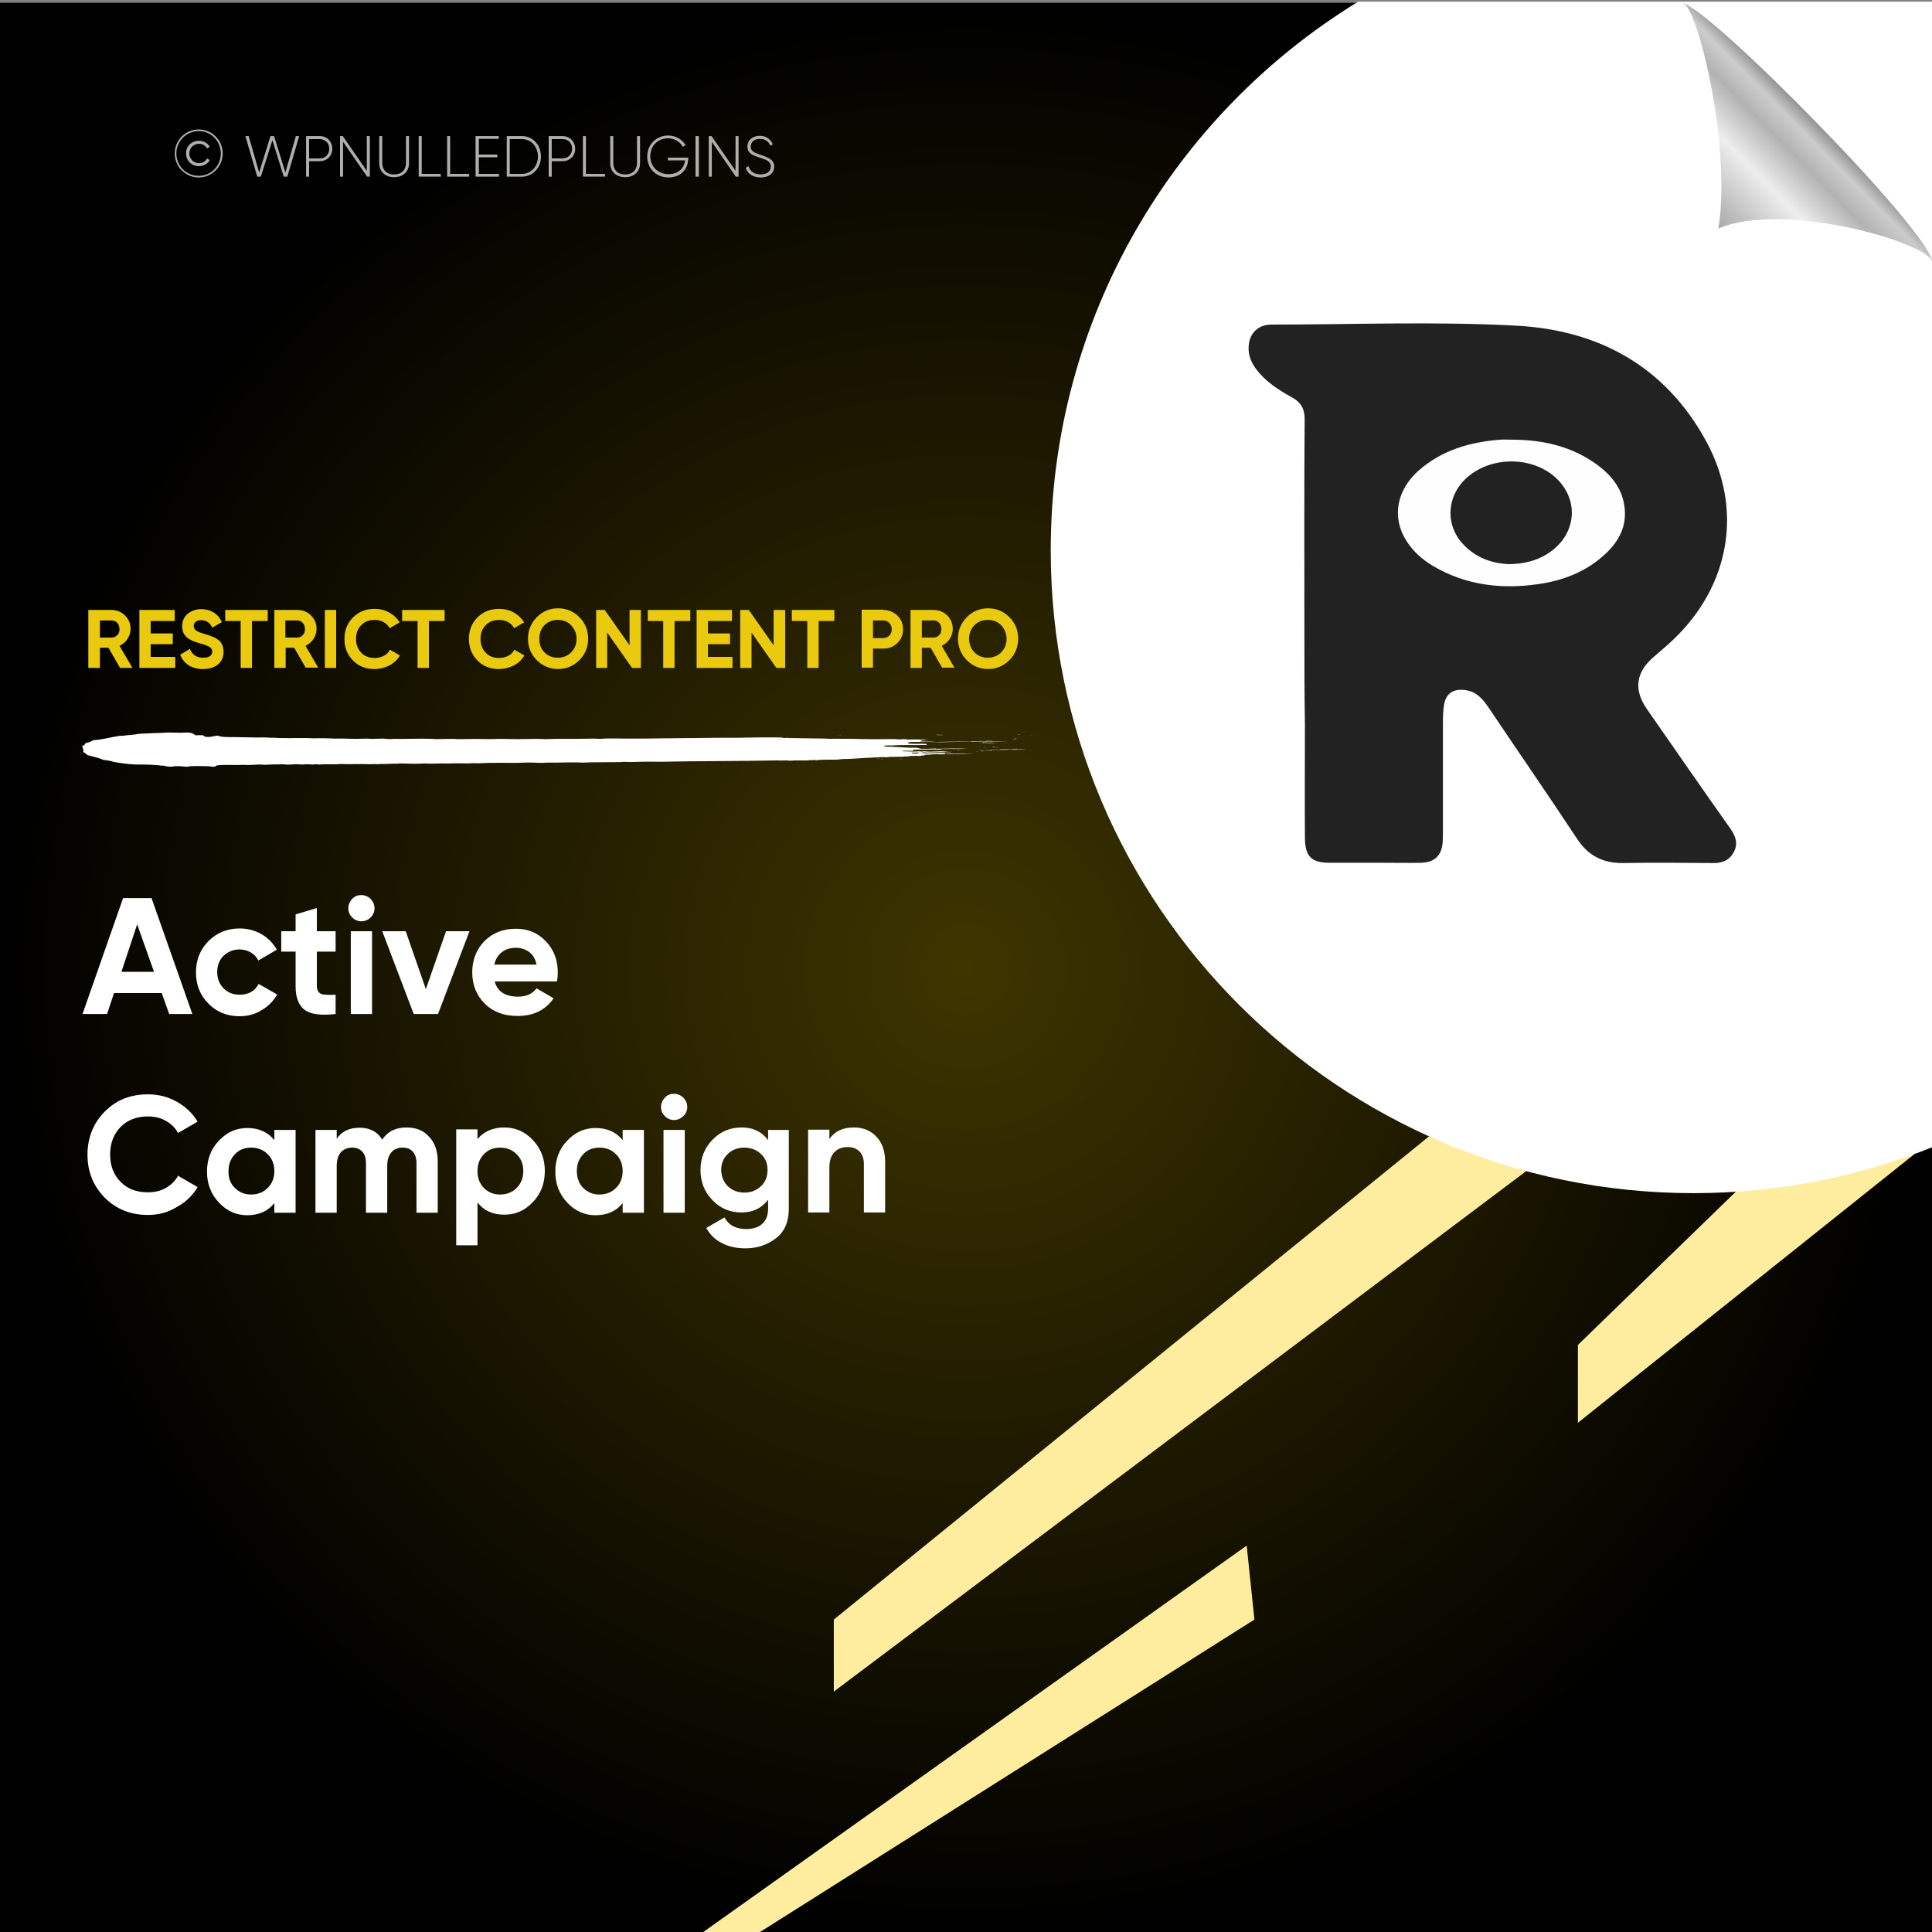 <?xml version="1.0" encoding="UTF-8"?>
<!-- Generator: Adobe Illustrator 26.0.1, SVG Export Plug-In . SVG Version: 6.00 Build 0)  -->
<svg xmlns="http://www.w3.org/2000/svg" xmlns:xlink="http://www.w3.org/1999/xlink" version="1.1" id="Layer_1" x="0px" y="0px" viewBox="0 0 700 700" style="enable-background:new 0 0 700 700;" xml:space="preserve">
<rect x="0" y="0" width="700" height="700" fill="#808080" stroke="none"/>
<style type="text/css">
	.st0{fill:url(#SVGID_1_);}
	.st1{fill:#FFED9F;}
	.st2{fill:#FFFFFF;}
	.st3{fill:none;}
	.st4{fill:#EACA0F;}
	.st5{fill:#AEAFAC;}
	.st6{fill-rule:evenodd;clip-rule:evenodd;fill:#FFFFFF;}
	.st7{fill:url(#path4572_00000021810089088425288680000005410178947419225985_);}
	.st8{fill:#222222;}
	.st9{fill:#FEFEFE;}
</style>
<radialGradient id="SVGID_1_" cx="350" cy="349" r="350" gradientTransform="matrix(1 0 0 -1 0 700)" gradientUnits="userSpaceOnUse">
	<stop offset="0" style="stop-color:#3F3500"></stop>
	<stop offset="1" style="stop-color:#000000"></stop>
</radialGradient>
<rect y="1" class="st0" width="700" height="700"></rect>
<g>
	<polygon class="st1" points="628.9,431.8 571.7,487.3 571.7,515.5 693.7,418.1  "></polygon>
	<polygon class="st1" points="517.8,411.7 302.1,586.8 302.1,612.9 553,424.3  "></polygon>
	<polygon class="st1" points="451.7,560 253.4,701 273.8,701 454.5,586.8  "></polygon>
</g>
<path class="st2" d="M700.5,0.6H492.1c-66.8,40.9-111.4,114.6-111.4,198.8c0,128.6,104.3,232.9,232.9,232.9c30.7,0,60-6,86.9-16.8  V0.6z"></path>
<g>
	<rect x="30.1" y="221" class="st3" width="349.1" height="69.9"></rect>
	<path class="st4" d="M43.5,242l-4.2-7.3h-3.1v7.3H32v-21h8.4c1.9,0,3.6,0.7,4.9,2c1.4,1.4,2,3,2,4.9c0,1.3-0.4,2.5-1.1,3.6   c-0.7,1.1-1.7,1.9-2.9,2.5L48,242H43.5z M36.2,224.8v6.2h4.3c0.8,0,1.4-0.3,2-0.9c0.6-0.6,0.8-1.3,0.8-2.2c0-0.9-0.3-1.6-0.8-2.2   s-1.2-0.9-2-0.9H36.2z"></path>
	<path class="st4" d="M54.6,238h8.9v4h-13v-21h12.8v4h-8.7v4.5h8v3.9h-8V238z"></path>
	<path class="st4" d="M73.5,242.4c-2.1,0-3.8-0.5-5.2-1.4c-1.4-0.9-2.4-2.2-3-3.8l3.5-2.1c0.8,2.1,2.4,3.2,4.8,3.2   c1.2,0,2-0.2,2.5-0.6c0.5-0.4,0.8-0.9,0.8-1.6c0-0.7-0.3-1.3-1-1.7c-0.7-0.4-1.8-0.9-3.5-1.3c-0.9-0.3-1.7-0.6-2.4-0.8   c-0.7-0.3-1.3-0.7-2-1.1c-0.6-0.5-1.1-1.1-1.5-1.8c-0.3-0.7-0.5-1.6-0.5-2.5c0-1.9,0.7-3.4,2-4.5c1.4-1.1,3-1.7,4.9-1.7   c1.7,0,3.2,0.4,4.5,1.2s2.3,2,3,3.5l-3.5,2c-0.8-1.8-2.2-2.7-4-2.7c-0.9,0-1.5,0.2-2,0.6c-0.5,0.4-0.7,0.9-0.7,1.5   c0,0.7,0.3,1.2,0.8,1.6c0.5,0.4,1.6,0.9,3.2,1.3c0.6,0.2,1.1,0.4,1.5,0.5c0.3,0.1,0.8,0.3,1.3,0.5c0.6,0.2,1,0.4,1.3,0.6   c0.3,0.2,0.7,0.5,1.1,0.8c0.4,0.3,0.7,0.7,0.9,1.1c0.2,0.4,0.4,0.8,0.5,1.3c0.1,0.5,0.2,1.1,0.2,1.7c0,1.9-0.7,3.5-2.1,4.6   S75.8,242.4,73.5,242.4z"></path>
	<path class="st4" d="M97,221v4h-5.7v17h-4.1v-17h-5.6v-4H97z"></path>
	<path class="st4" d="M110.8,242l-4.2-7.3h-3.1v7.3h-4.1v-21h8.4c1.9,0,3.6,0.7,4.9,2c1.4,1.4,2,3,2,4.9c0,1.3-0.4,2.5-1.1,3.6   c-0.7,1.1-1.7,1.9-2.9,2.5l4.6,7.9H110.8z M103.4,224.8v6.2h4.3c0.8,0,1.4-0.3,2-0.9c0.6-0.6,0.8-1.3,0.8-2.2   c0-0.9-0.3-1.6-0.8-2.2s-1.2-0.9-2-0.9H103.4z"></path>
	<path class="st4" d="M117.7,221h4.1v21h-4.1V221z"></path>
	<path class="st4" d="M135.7,242.4c-3.2,0-5.8-1-7.8-3.1c-2.1-2.1-3.1-4.7-3.1-7.8c0-3.1,1-5.7,3.1-7.8c2.1-2.1,4.7-3.1,7.8-3.1   c1.9,0,3.7,0.4,5.3,1.3c1.6,0.9,2.9,2.1,3.8,3.6l-3.6,2.1c-0.5-0.9-1.3-1.7-2.2-2.2c-1-0.5-2-0.8-3.2-0.8c-2,0-3.7,0.6-4.9,1.9   c-1.3,1.3-1.9,2.9-1.9,5c0,2,0.6,3.7,1.9,5c1.2,1.3,2.9,1.9,4.9,1.9c1.2,0,2.3-0.3,3.3-0.8c1-0.5,1.7-1.3,2.2-2.2l3.6,2.1   c-0.9,1.5-2.1,2.7-3.8,3.6C139.4,241.9,137.6,242.4,135.7,242.4z"></path>
	<path class="st4" d="M161.1,221v4h-5.7v17h-4.1v-17h-5.6v-4H161.1z"></path>
	<path class="st4" d="M180.8,242.4c-3.2,0-5.8-1-7.8-3.1c-2.1-2.1-3.1-4.7-3.1-7.8c0-3.1,1-5.7,3.1-7.8c2.1-2.1,4.7-3.1,7.8-3.1   c1.9,0,3.7,0.4,5.3,1.3c1.6,0.9,2.9,2.1,3.8,3.6l-3.6,2.1c-0.5-0.9-1.3-1.7-2.2-2.2c-1-0.5-2-0.8-3.2-0.8c-2,0-3.7,0.6-4.9,1.9   c-1.3,1.3-1.9,2.9-1.9,5c0,2,0.6,3.7,1.9,5c1.2,1.3,2.9,1.9,4.9,1.9c1.2,0,2.3-0.3,3.3-0.8c1-0.5,1.7-1.3,2.2-2.2l3.6,2.1   c-0.9,1.5-2.1,2.7-3.8,3.6C184.5,241.9,182.8,242.4,180.8,242.4z"></path>
	<path class="st4" d="M209.9,239.2c-2.1,2.1-4.7,3.2-7.7,3.2s-5.6-1.1-7.7-3.2c-2.1-2.1-3.2-4.7-3.2-7.8s1.1-5.6,3.2-7.8   c2.1-2.1,4.7-3.2,7.7-3.2s5.6,1.1,7.7,3.2c2.1,2.1,3.2,4.7,3.2,7.8S212,237.1,209.9,239.2z M197.3,236.4c1.3,1.3,2.9,1.9,4.8,1.9   s3.5-0.6,4.8-1.9c1.3-1.3,2-2.9,2-4.9c0-2-0.7-3.6-2-5c-1.3-1.3-2.9-1.9-4.8-1.9s-3.5,0.6-4.8,1.9c-1.3,1.3-1.9,3-1.9,5   C195.4,233.5,196,235.1,197.3,236.4z"></path>
	<path class="st4" d="M228.1,221h4.1v21h-3.2l-9-12.8V242H216v-21h3.1l9,12.8V221z"></path>
	<path class="st4" d="M250.1,221v4h-5.7v17h-4.1v-17h-5.6v-4H250.1z"></path>
	<path class="st4" d="M256.5,238h8.9v4h-13v-21h12.8v4h-8.7v4.5h8v3.9h-8V238z"></path>
	<path class="st4" d="M280.4,221h4.1v21h-3.2l-9-12.8V242h-4.1v-21h3.1l9,12.8V221z"></path>
	<path class="st4" d="M302.3,221v4h-5.7v17h-4.1v-17h-5.6v-4H302.3z"></path>
	<path class="st4" d="M320,221c2,0,3.7,0.7,5.1,2c1.4,1.4,2.1,3,2.1,5s-0.7,3.7-2.1,5c-1.4,1.4-3.1,2-5.1,2h-3.7v6.9h-4.1v-21H320z    M320,231.2c0.9,0,1.6-0.3,2.2-0.9c0.6-0.6,0.9-1.4,0.9-2.3c0-0.9-0.3-1.7-0.9-2.3c-0.6-0.6-1.3-0.9-2.2-0.9h-3.7v6.4H320z"></path>
	<path class="st4" d="M341.4,242l-4.2-7.3H334v7.3h-4.1v-21h8.4c1.9,0,3.6,0.7,4.9,2c1.4,1.4,2,3,2,4.9c0,1.3-0.4,2.5-1.1,3.6   c-0.7,1.1-1.7,1.9-2.9,2.5l4.6,7.9H341.4z M334,224.8v6.2h4.3c0.8,0,1.4-0.3,2-0.9c0.6-0.6,0.8-1.3,0.8-2.2c0-0.9-0.3-1.6-0.8-2.2   s-1.2-0.9-2-0.9H334z"></path>
	<path class="st4" d="M365.7,239.2c-2.1,2.1-4.7,3.2-7.7,3.2s-5.6-1.1-7.7-3.2c-2.1-2.1-3.2-4.7-3.2-7.8s1.1-5.6,3.2-7.8   c2.1-2.1,4.7-3.2,7.7-3.2s5.6,1.1,7.7,3.2c2.1,2.1,3.2,4.7,3.2,7.8S367.8,237.1,365.7,239.2z M353.1,236.4c1.3,1.3,2.9,1.9,4.8,1.9   s3.5-0.6,4.8-1.9s2-2.9,2-4.9c0-2-0.7-3.6-2-5c-1.3-1.3-2.9-1.9-4.8-1.9s-3.5,0.6-4.8,1.9c-1.3,1.3-2,3-2,5   C351.2,233.5,351.8,235.1,353.1,236.4z"></path>
</g>
<g>
	<rect x="29.8" y="325.4" class="st3" width="409.8" height="247.8"></rect>
	<path class="st2" d="M61.3,367.4l-2.7-7.6H41.3l-2.5,7.6h-8.9l14.7-42h10.3l14.8,42H61.3z M44,352.1h11.8l-6.1-17.2L44,352.1z"></path>
	<path class="st2" d="M86.8,368.2c-4.5,0-8.3-1.5-11.3-4.6c-3-3-4.5-6.8-4.5-11.3c0-4.5,1.5-8.2,4.5-11.3c3-3,6.8-4.6,11.3-4.6   c2.9,0,5.6,0.7,8,2.1c2.4,1.4,4.2,3.3,5.5,5.6l-6.7,3.9c-0.6-1.2-1.5-2.2-2.7-2.9c-1.2-0.7-2.6-1.1-4.1-1.1c-2.3,0-4.2,0.8-5.8,2.3   c-1.5,1.5-2.3,3.5-2.3,5.9c0,2.4,0.8,4.3,2.3,5.9c1.5,1.5,3.4,2.3,5.8,2.3c1.6,0,2.9-0.3,4.2-1c1.2-0.7,2.1-1.7,2.7-2.9l6.7,3.8   c-1.3,2.4-3.2,4.3-5.6,5.7C92.4,367.5,89.7,368.2,86.8,368.2z"></path>
	<path class="st2" d="M121.6,344.8h-6.8v12.5c0,1,0.3,1.8,0.8,2.3c0.5,0.5,1.3,0.8,2.3,0.8c1,0.1,2.2,0.1,3.7,0v7   c-5.3,0.6-9.1,0.1-11.2-1.5c-2.2-1.6-3.3-4.5-3.3-8.6v-12.5h-5.2v-7.4h5.2v-6.1l7.7-2.3v8.4h6.8V344.8z"></path>
	<path class="st2" d="M130.9,333.8c-1.3,0-2.4-0.5-3.3-1.4c-0.9-0.9-1.4-2-1.4-3.3c0-1.3,0.5-2.4,1.4-3.4c0.9-1,2-1.4,3.3-1.4   c1.3,0,2.4,0.5,3.4,1.4c0.9,1,1.4,2.1,1.4,3.4c0,1.3-0.5,2.4-1.4,3.3C133.4,333.3,132.2,333.8,130.9,333.8z M127.1,367.4v-30h7.7   v30H127.1z"></path>
	<path class="st2" d="M161.6,337.4h8.5l-11.4,30h-8.8l-11.4-30h8.5l7.3,21L161.6,337.4z"></path>
	<path class="st2" d="M179.2,355.5c1,3.8,3.9,5.6,8.5,5.6c3,0,5.2-1,6.7-3l6.2,3.6c-3,4.3-7.3,6.4-13.1,6.4c-5,0-8.9-1.5-11.9-4.5   s-4.5-6.8-4.5-11.3c0-4.5,1.5-8.3,4.4-11.3c3-3,6.8-4.5,11.4-4.5c4.4,0,8,1.5,10.9,4.6c2.9,3,4.3,6.8,4.3,11.3c0,1-0.1,2.1-0.3,3.2   H179.2z M179.1,349.5h15.3c-0.4-2-1.3-3.6-2.7-4.6c-1.4-1-3-1.5-4.7-1.5c-2.1,0-3.8,0.5-5.2,1.6   C180.4,346.1,179.5,347.6,179.1,349.5z"></path>
	<path class="st2" d="M53.6,440.2c-6.3,0-11.5-2.1-15.7-6.3c-4.1-4.2-6.2-9.4-6.2-15.5c0-6.2,2.1-11.4,6.2-15.6   c4.1-4.2,9.3-6.3,15.7-6.3c3.8,0,7.3,0.9,10.5,2.7c3.2,1.8,5.7,4.2,7.5,7.2l-7.1,4.1c-1-1.9-2.5-3.3-4.4-4.4   c-1.9-1.1-4.1-1.6-6.5-1.6c-4.1,0-7.4,1.3-9.9,3.8c-2.5,2.6-3.8,5.9-3.8,10c0,4,1.2,7.3,3.8,9.9c2.5,2.6,5.8,3.8,9.9,3.8   c2.4,0,4.6-0.5,6.5-1.6c1.9-1.1,3.4-2.5,4.4-4.4l7.1,4.1c-1.8,3-4.3,5.5-7.5,7.2C60.9,439.3,57.4,440.2,53.6,440.2z"></path>
	<path class="st2" d="M99.4,409.4h7.7v30h-7.7v-3.5c-2.3,2.9-5.6,4.4-9.8,4.4c-4,0-7.4-1.5-10.3-4.6c-2.9-3.1-4.3-6.8-4.3-11.2   s1.4-8.2,4.3-11.2c2.9-3.1,6.3-4.6,10.3-4.6c4.2,0,7.5,1.5,9.8,4.4V409.4z M85.1,430.4c1.6,1.6,3.5,2.4,5.9,2.4s4.4-0.8,6-2.4   c1.6-1.6,2.4-3.6,2.4-6.1c0-2.5-0.8-4.5-2.4-6.1c-1.6-1.6-3.6-2.4-6-2.4s-4.4,0.8-5.9,2.4s-2.3,3.6-2.3,6.1   C82.7,426.8,83.5,428.9,85.1,430.4z"></path>
	<path class="st2" d="M147.3,408.5c3.4,0,6.2,1.1,8.2,3.4c2.1,2.2,3.1,5.2,3.1,9v18.5h-7.7v-17.9c0-1.8-0.4-3.2-1.3-4.2   c-0.9-1-2.1-1.5-3.7-1.5c-1.8,0-3.1,0.6-4.1,1.7c-1,1.2-1.5,2.8-1.5,5v16.9h-7.7v-17.9c0-1.8-0.4-3.2-1.3-4.2   c-0.9-1-2.1-1.5-3.7-1.5c-1.7,0-3.1,0.6-4.1,1.7c-1,1.2-1.5,2.8-1.5,5v16.9h-7.7v-30h7.7v3.2c1.8-2.7,4.6-4,8.3-4   c3.7,0,6.4,1.4,8.2,4.3C140.4,410,143.3,408.5,147.3,408.5z"></path>
	<path class="st2" d="M182.7,408.5c4,0,7.5,1.5,10.4,4.6c2.9,3.1,4.3,6.8,4.3,11.2s-1.4,8.2-4.3,11.2c-2.9,3.1-6.3,4.6-10.4,4.6   c-4.2,0-7.4-1.5-9.7-4.4v15.5h-7.7v-42h7.7v3.5C175.3,410,178.5,408.5,182.7,408.5z M175.3,430.4c1.6,1.6,3.5,2.4,5.9,2.4   s4.4-0.8,6-2.4c1.6-1.6,2.4-3.6,2.4-6.1c0-2.5-0.8-4.5-2.4-6.1c-1.6-1.6-3.6-2.4-6-2.4s-4.4,0.8-5.9,2.4s-2.3,3.6-2.3,6.1   C173,426.8,173.8,428.9,175.3,430.4z"></path>
	<path class="st2" d="M225.6,409.4h7.7v30h-7.7v-3.5c-2.3,2.9-5.6,4.4-9.8,4.4c-4,0-7.4-1.5-10.3-4.6c-2.9-3.1-4.3-6.8-4.3-11.2   s1.4-8.2,4.3-11.2c2.9-3.1,6.3-4.6,10.3-4.6c4.2,0,7.5,1.5,9.8,4.4V409.4z M211.3,430.4c1.6,1.6,3.5,2.4,5.9,2.4s4.4-0.8,6-2.4   c1.6-1.6,2.4-3.6,2.4-6.1c0-2.5-0.8-4.5-2.4-6.1c-1.6-1.6-3.6-2.4-6-2.4s-4.4,0.8-5.9,2.4s-2.3,3.6-2.3,6.1   C209,426.8,209.8,428.9,211.3,430.4z"></path>
	<path class="st2" d="M244.2,405.8c-1.3,0-2.4-0.5-3.3-1.4c-0.9-0.9-1.4-2-1.4-3.3s0.5-2.4,1.4-3.4c0.9-1,2-1.4,3.3-1.4   c1.3,0,2.4,0.5,3.4,1.4c0.9,1,1.4,2.1,1.4,3.4s-0.5,2.4-1.4,3.3C246.6,405.3,245.5,405.8,244.2,405.8z M240.4,439.4v-30h7.7v30   H240.4z"></path>
	<path class="st2" d="M278.2,409.4h7.6v28.6c0,4.6-1.5,8.2-4.6,10.6c-3.1,2.4-6.8,3.7-11.1,3.7c-3.2,0-6.1-0.6-8.5-1.9   c-2.5-1.2-4.4-3.1-5.7-5.5l6.6-3.8c1.5,2.8,4.1,4.2,7.9,4.2c2.4,0,4.4-0.6,5.8-1.9c1.4-1.3,2.1-3.1,2.1-5.5v-3.2   c-2.3,3-5.5,4.6-9.6,4.6c-4.2,0-7.8-1.5-10.6-4.5c-2.9-3-4.3-6.6-4.3-10.9c0-4.2,1.4-7.9,4.3-10.9c2.9-3,6.4-4.5,10.6-4.5   c4.1,0,7.3,1.5,9.6,4.6V409.4z M263.7,429.8c1.6,1.5,3.6,2.3,6,2.3c2.4,0,4.4-0.8,6-2.3c1.6-1.5,2.4-3.5,2.4-5.9   c0-2.4-0.8-4.3-2.4-5.8c-1.6-1.5-3.6-2.3-6-2.3c-2.4,0-4.5,0.8-6,2.3c-1.6,1.5-2.4,3.5-2.4,5.8   C261.4,426.3,262.1,428.2,263.7,429.8z"></path>
	<path class="st2" d="M309.4,408.5c3.3,0,6,1.1,8.1,3.3c2.1,2.2,3.2,5.2,3.2,9.1v18.4H313v-17.5c0-2-0.5-3.5-1.6-4.6   c-1.1-1.1-2.5-1.6-4.3-1.6c-2,0-3.6,0.6-4.8,1.9c-1.2,1.2-1.8,3.1-1.8,5.6v16.2h-7.7v-30h7.7v3.4   C302.4,409.9,305.3,408.5,309.4,408.5z"></path>
</g>
<g>
	<rect x="55.8" y="47.2" class="st3" width="304.9" height="46.6"></rect>
	<path class="st5" d="M63.3,55.6c0-4.8,3.9-8.7,8.7-8.7s8.7,3.9,8.7,8.7c0,4.8-3.9,8.7-8.7,8.7S63.3,60.4,63.3,55.6z M80,55.6   c0-4.5-3.6-8.1-8-8.1s-8.1,3.6-8.1,8.1c0,4.5,3.6,8.1,8.1,8.1S80,60.1,80,55.6z M67.4,55.6c0-2.6,2-4.6,4.7-4.6   c1.7,0,3.2,0.9,3.9,2.2l-1,0.6c-0.5-1.1-1.7-1.7-2.9-1.7c-2.1,0-3.5,1.6-3.5,3.5s1.4,3.5,3.5,3.5c1.2,0,2.4-0.6,2.9-1.7l1,0.6   c-0.7,1.3-2.2,2.2-3.9,2.2C69.4,60.2,67.4,58.2,67.4,55.6z"></path>
	<path class="st5" d="M88.9,49.3h1.2l3.8,13.2L98,49.3h1.3l4.1,13.2l3.8-13.2h1.2L104.1,64h-1.3l-4.1-13.2L94.5,64h-1.3L88.9,49.3z"></path>
	<path class="st5" d="M120.4,53.9c0,2.6-1.9,4.5-4.6,4.5H112V64h-1.1V49.3h5C118.5,49.3,120.4,51.3,120.4,53.9z M119.3,53.9   c0-2-1.4-3.5-3.5-3.5H112v7h3.9C117.9,57.4,119.3,55.9,119.3,53.9z"></path>
	<path class="st5" d="M134,49.3V64h-1l-8.7-12.6V64h-1.1V49.3h1l8.7,12.6V49.3H134z"></path>
	<path class="st5" d="M137.4,59.1v-9.8h1.1v9.8c0,2.4,1.5,4.1,4.3,4.1c2.8,0,4.3-1.7,4.3-4.1v-9.8h1.1v9.8c0,3.1-2.2,5.1-5.4,5.1   S137.4,62.2,137.4,59.1z"></path>
	<path class="st5" d="M159.7,63v1h-8V49.3h1.1V63H159.7z"></path>
	<path class="st5" d="M170,63v1h-8V49.3h1.1V63H170z"></path>
	<path class="st5" d="M180.8,63v1h-8.5V49.3h8.4v1h-7.2v5.7h6.7v1h-6.7V63H180.8z"></path>
	<path class="st5" d="M196,56.7c0,4.1-2.9,7.3-6.9,7.3h-5.5V49.3h5.5C193.1,49.3,196,52.6,196,56.7z M194.9,56.7   c0-3.5-2.4-6.3-5.8-6.3h-4.4V63h4.4C192.5,63,194.9,60.2,194.9,56.7z"></path>
	<path class="st5" d="M208.4,53.9c0,2.6-1.9,4.5-4.6,4.5h-3.9V64h-1.1V49.3h5C206.4,49.3,208.4,51.3,208.4,53.9z M207.3,53.9   c0-2-1.4-3.5-3.5-3.5h-3.9v7h3.9C205.8,57.4,207.3,55.9,207.3,53.9z"></path>
	<path class="st5" d="M219.2,63v1h-8V49.3h1.1V63H219.2z"></path>
	<path class="st5" d="M221.1,59.1v-9.8h1.1v9.8c0,2.4,1.5,4.1,4.3,4.1c2.8,0,4.3-1.7,4.3-4.1v-9.8h1.1v9.8c0,3.1-2.2,5.1-5.4,5.1   S221.1,62.2,221.1,59.1z"></path>
	<path class="st5" d="M249.3,57.8c0,3.5-2.7,6.5-7.1,6.5c-4.6,0-7.7-3.4-7.7-7.6s3.2-7.6,7.6-7.6c2.7,0,5.1,1.4,6.3,3.5l-1,0.6   c-1-1.8-3-3.1-5.3-3.1c-3.9,0-6.5,2.9-6.5,6.5s2.7,6.5,6.6,6.5c3.6,0,5.7-2.2,6-5h-6.2v-1h7.4V57.8z"></path>
	<path class="st5" d="M253.2,49.3V64H252V49.3H253.2z"></path>
	<path class="st5" d="M267.6,49.3V64h-1l-8.7-12.6V64h-1.1V49.3h1l8.7,12.6V49.3H267.6z"></path>
	<path class="st5" d="M270.2,60.8l1-0.6c0.5,1.8,2,3,4.4,3c2.5,0,3.7-1.3,3.7-2.9c0-1.8-1.6-2.4-3.8-3.1c-2.5-0.8-4.7-1.5-4.7-4.1   c0-2.4,2-3.9,4.5-3.9c2.4,0,4,1.4,4.7,3.1l-0.9,0.5c-0.5-1.3-1.7-2.5-3.8-2.5c-2,0-3.3,1.2-3.3,2.8c0,1.8,1.5,2.3,3.6,3   c2.6,0.9,4.9,1.7,4.9,4.2c0,2.4-1.9,4-4.8,4C272.8,64.3,270.8,62.9,270.2,60.8z"></path>
</g>
<g>
	<g>
		<g>
			<rect x="29.8" y="265.4" class="st3" width="344.1" height="12.3"></rect>
			<path class="st6" d="M303.8,266.5c0.2,0,0.5-0.1,0.9-0.1C304.7,266.5,304.2,266.5,303.8,266.5z"></path>
			<path class="st6" d="M317.6,274.8c0.3,0,1.1-0.1,1,0C318.1,274.9,317.9,274.8,317.6,274.8z"></path>
			<path class="st6" d="M319,275c0.1-0.1,0.7,0,1.1,0C320.1,275.1,319.2,275,319,275z"></path>
			<path class="st6" d="M323.2,273.7c0.2,0,0.8-0.1,1.1,0C324.2,273.8,323.6,273.7,323.2,273.7z"></path>
			<path class="st6" d="M325.2,275.1c0.4-0.1,1-0.1,1.8-0.1C326.7,275.1,325.8,275,325.2,275.1z"></path>
			<path class="st6" d="M330.4,268.5c0.9,0,2.8-0.1,3.4,0C332.7,268.4,331.4,268.6,330.4,268.5z"></path>
			<path class="st6" d="M332.8,271.4c1.1-0.2,3.2,0,4.7-0.1c0.2,0.1-2.1,0-2.6,0.1c-0.3,0-0.6,0-0.9-0.1     C333.6,271.4,333.3,271.5,332.8,271.4z"></path>
			<path class="st6" d="M346.9,271.8c0-0.1,0.1-0.1,0.5-0.1c0.1,0,0.2,0.1,0.1,0.1C347.3,271.8,347.1,271.8,346.9,271.8z"></path>
			<path class="st6" d="M352.7,270.8c0.9-0.1,3-0.1,4.2,0c0.2,0,0.2-0.1,0.5-0.1c0.7,0,2.3,0,0.7,0     C356.2,270.8,354.8,270.7,352.7,270.8z"></path>
			<path class="st6" d="M353.4,272.3c0.2,0,0.6-0.1,1.1-0.1C354.3,272.3,353.6,272.3,353.4,272.3z"></path>
			<path class="st6" d="M354.8,268.4c0.2-0.1,0.9,0,1.4,0C355.9,268.4,355.2,268.4,354.8,268.4z"></path>
			<path class="st6" d="M354.5,271.8c0.4-0.1,1.2-0.1,1.7-0.1C356.6,271.8,355.1,271.8,354.5,271.8z"></path>
			<path class="st6" d="M355.2,272.2c0.3-0.1,1.2-0.1,1.8-0.1C356.6,272.2,355.8,272.2,355.2,272.2z"></path>
			<path class="st6" d="M356.3,267.7c0.1-0.1,0.6-0.1,1.1-0.1C357.2,267.6,356.6,267.6,356.3,267.7z"></path>
			<path class="st6" d="M356.9,268.4c0.5-0.1,2.2-0.1,3,0C358.9,268.4,358.1,268.4,356.9,268.4z"></path>
			<path class="st6" d="M357.3,272.1c0.8-0.1,1.9,0,2.5,0C359.2,272.2,358.1,272.1,357.3,272.1z"></path>
			<path class="st6" d="M359.3,270.7c0.3-0.1,0.8-0.1,1.2-0.1C360.6,270.8,359.8,270.7,359.3,270.7z"></path>
			<path class="st6" d="M360.6,271c0.4-0.1,0.7,0,1.2,0C361.7,271.1,361,271,360.6,271z"></path>
			<path class="st6" d="M361.9,271.4c0.2-0.1,1.3-0.1,1,0.1c-0.3,0-0.3,0-0.3-0.1C362.3,271.4,362.3,271.4,361.9,271.4z"></path>
			<path class="st6" d="M365.1,269.1C364.3,269.2,363.1,269.1,365.1,269.1L365.1,269.1z"></path>
			<path class="st6" d="M366.7,268c0.6-0.1,1.2,0,1.9,0C368.2,268,367,268,366.7,268z"></path>
			<path class="st6" d="M367.2,267.8c-0.2-0.1,1-0.1,0.7,0C367.7,267.8,367.4,267.8,367.2,267.8z"></path>
			<path class="st6" d="M368.6,266.3c0.2-0.1,0.7-0.1,1.1-0.1C369.5,266.3,368.8,266.3,368.6,266.3z"></path>
			<path class="st6" d="M372.8,266.4C374,266.3,374.5,266.4,372.8,266.4L372.8,266.4z"></path>
			<path class="st6" d="M339.1,266.3c0.2,0,0.6-0.1,0.8-0.1c0.5,0.1,1.3,0,1.9,0.1C341,266.4,340.2,266.3,339.1,266.3z"></path>
			<path class="st6" d="M355.8,268.9c0.4,0,0.3,0.1,0.7,0c0,0-0.1,0.1-0.2,0.1c0.7,0,1.2,0,1.8,0c-0.1,0-0.2,0-0.2,0.1     c0.8-0.2,1.8,0.1,3.6,0c-1.7,0.2-5.4,0-6.9,0.1c0.2-0.1,1.5,0,1.7-0.1C356.4,269,355.5,269.1,355.8,268.9z"></path>
			<path class="st6" d="M357.4,271.7C357.5,271.7,357.5,271.7,357.4,271.7c0.1-0.1,0.7,0,0.8,0C357.9,271.8,356,271.8,357.4,271.7z"></path>
			<path class="st6" d="M368.5,271.4c0,0,0,0.1,0,0.1c1,0,2.5,0,3.1,0.1c-1.1,0.1-3.5-0.1-4.4,0.1c-0.2,0-0.5,0-0.7-0.1     c-2.6,0.2-5.5,0-8.3,0.1c1.2-0.3,4,0.1,5.4-0.2c0.2,0,0,0-0.2,0C364.8,271.5,366.9,271.6,368.5,271.4z"></path>
			<path class="st6" d="M367.5,267.6c0.2-0.1,0.7-0.1,0.9-0.1C368.6,267.5,367.8,267.7,367.5,267.6z"></path>
			<path class="st6" d="M67.7,265.4c-0.7,0-1.4,0.1-2.1,0.1c-1.6,0-3.1-0.1-4.8-0.1c-1.5,0.1-2.8,0.2-4.4,0.2     c-1.1,0-1.5,0.1-2.3,0.1c-2.2,0.1-4,0.1-5,0.4c-1.6,0.2-3.5,0.3-4.9,0.5c-0.2,0-0.7,0-0.8,0c-3.5,0.5-5.6,1.3-9.7,1.6     c-0.4,0.2-0.6,0.4-1.3,0.7c-0.3,0.1-1,0.2-1.2,0.3c-0.8,0.4-0.1,0.8-1.6,1.1c-0.1,0.1,0.2,0.1,0.3,0.2c0,0.7,0.6,1.4,0.2,2     c1.1,0.3,0.8,0.7,1.7,1.1c0.5,0.2,1.5,0.4,2.2,0.6c0.7,0.2,1.5,0.4,2.2,0.6c0,0.2,1,0.3,1.1,0.5c1.2,0.1,2,0.3,3.2,0.5     c0.1,0.1,0.4,0.1,0.4,0.2c2.5,0.4,5,0.9,8.4,1c0.3,0,1,0,1.3,0c2.5,0,6.4,0.1,7.7,0.4c0.5,0,0.4,0,0.9,0c0.3,0.1,1.6,0.4,2.8,0.4     c0.4,0,1.1-0.2,2-0.2c1.3-0.1,2.5,0.2,3.7,0.2c0.5,0,1.1-0.2,1.7-0.2c1.5-0.1,4.5,0,5.7,0c1,0,1.3,0.2,2.1,0.2     c0.7,0,1.2-0.2,1.1-0.4c1.9-0.5,6.8-0.1,9.8-0.3c2.2,0.2,4.2-0.1,6.3-0.1c0.4,0,0.9,0.1,1.3,0.1c0.7,0,1.7-0.1,2.6-0.1     c1.6-0.1,2.9,0,4.2-0.1c2,0.3,3.4,0,5.1,0c0.6,0,1.2,0.1,1.9,0.1c0.6,0,1.2-0.1,1.8-0.1c0.6,0,1.3,0.1,1.9,0.1     c0.5,0,0.8-0.1,1.2-0.1c0.5,0,0.8,0.1,1.3,0.1c0.6,0,1.1-0.1,1.7-0.1c2,0,4.2,0.1,6.2-0.1c3.5,0.2,6.5-0.1,10.6,0.1     c1-0.1,1.8-0.1,2.9,0c0.2,0,0.2-0.1,0.6-0.1c2.1,0.1,4.4-0.2,6.6-0.1c0.1,0,0.2-0.1,0.3-0.1c3,0.1,6.9,0.2,9.3,0     c1.9,0.2,4,0,6.3,0c1.1,0,2.1,0.1,3.1,0c2-0.1,4.6,0,6.4,0c0.6,0,1.1-0.1,1.7-0.1c1,0,2.1,0.1,3.1,0c4.1-0.2,8.8-0.1,12.4-0.1     c1.1,0,2.1-0.1,3.3-0.1c2.1-0.1,4.2,0.1,6.3,0.1c0.5,0,1-0.1,1.5-0.1c1.2,0,2.4,0,3.7,0c3.2,0,6.4-0.2,9.4,0     c3.9-0.2,9.5-0.1,14-0.2c1-0.2,2,0,3,0c3.2-0.1,7.3-0.2,10.7-0.1c14.1-0.3,28.8-0.2,42.8-0.5c1.1,0.1,2.8,0,3.7,0     c0.2,0.1,0.8,0.1,1.3,0.1c1.7-0.2,3.9,0,6.2-0.1c0.6-0.2,1.9,0,2.7-0.2c0.4,0.1-0.5,0.1,0.1,0.2c1.4-0.4,6.3-0.2,8.4-0.3     c-0.2,0-0.2-0.1,0-0.1c0.5,0.1,0.8-0.1,1.4-0.1c3.9,0,6.7-0.4,10.1-0.5c0.4,0,1.5,0.2,1.9,0.1c-0.6,0-1.4,0-1.3-0.2     c1,0,2.3,0,3-0.1c1.2,0,1.9,0.1,3,0c0.3,0-0.3-0.2,0.3-0.1c1.7,0.1,2.6-0.1,4.2,0c0.5-0.1,2.3-0.2,2.9-0.1     c0.5-0.1-0.6-0.1-0.1-0.2c1.4,0,2.7-0.1,4,0c0.3-0.1,0.5-0.2,1.1-0.2c0.4,0-0.1,0.1,0.4,0.1c0.5-0.1-0.4-0.1-0.3-0.2     c0.7,0,0.6-0.1,0.9-0.2c1,0.1,1.7-0.1,2.6-0.1c0.9-0.1,2,0,2.9,0c0.8,0,1.1-0.1,2-0.1c0.7,0,1.3,0.1,2.1,0.1     c0.4,0-0.3-0.1,0.3-0.1c2.7,0,5.5-0.1,7.5-0.3c-3.1,0.2-5.4,0-8.1,0.2c-0.4-0.1-1.2,0.1-1.6-0.1c-0.2,0.1,0.4,0.1-0.2,0.1     c-0.2,0-0.3,0-0.6,0c0.4-0.2-0.2-0.2-0.4-0.3c-2.3,0-4.1,0.1-6.2,0.1c-0.4,0,0.3,0.1-0.2,0.1c-0.8,0-1.4,0-2.3,0     c-0.3-0.1-0.9-0.2-0.6-0.3c2.7,0,6.4-0.2,9.6-0.2c1,0,2,0.1,2.6-0.1c-1.4,0.1-2.6-0.2-3.9-0.2c-1.6,0-3.4,0.2-5,0.1     c-0.4,0-0.6-0.1-1-0.1c-0.3,0-0.9,0.1-1.2,0.1c-0.4,0-0.4-0.1-0.7-0.1c-0.7,0-1.2,0.1-2,0.1c-1.3,0-2.5-0.1-3.9-0.1     c-0.3-0.1-0.1-0.2,0.2-0.2c1.6,0,1.9,0,3.6,0c-0.2,0-0.3,0-0.3-0.1c0.5,0,0.7,0,1.1,0c-1.2,0-1.1-0.2-0.7-0.3     c3.1,0,6.9-0.1,9.4,0c0.3-0.1,0.5-0.1,0.9-0.2c2.9-0.1,6.1,0,9.1-0.1c-3.5-0.2-7.2-0.1-11.2,0c-0.2,0,0-0.1-0.4-0.1     c-1.7,0.1-3.8,0.1-5.1,0.1c-0.6-0.1-1.2-0.3-1.7-0.4c-4.3,0.1-7.4-0.4-11.5-0.4c0-0.1-0.3-0.1-0.4-0.2c0.3-0.1,0.5-0.2,0.9-0.2     c0.7,0,1.4-0.1,1.9,0c3.4-0.3,8.3-0.1,12.6-0.2c0.5-0.1,0.1-0.3-0.2-0.4c-2.1-0.1-3.9,0.1-6.1-0.1c-0.8-0.4,0-0.6,1.7-0.6     c2.8,0,7.6,0,9.4,0.1c8.2-0.2,16.3-0.1,24.8-0.3c-4.7-0.1-9,0.1-13.2,0c0,0.1-0.1,0.1-0.5,0.1c-4.1,0-8.7,0-12.3,0.1     c-1.5-0.2-4.4,0-6-0.2c0.4-0.3,1.6-0.5,3.2-0.6c-1.6,0-3.1-0.1-4.5-0.1c-1.1,0-3,0.1-3.6,0c-0.1,0,0.1-0.1-0.1-0.1     c0.5,0-0.8,0-0.9,0c-0.6,0-0.5,0.1-1.2,0.1c-0.9,0-0.9,0-1.5-0.1c-3.2-0.1-6.3,0.1-9.4,0c-0.3,0-1,0-1,0c-0.3,0,0-0.1-0.4-0.1     c-0.2,0-0.1,0.1-0.5,0.1c-1.2,0-2.6-0.1-3.9-0.1c-3.1,0-6.8-0.1-9.3,0c-0.6,0,0.2-0.1-0.6-0.1c-4.3-0.1-9-0.1-13.6-0.2     c-0.4,0-0.1-0.1-0.6-0.1c-0.6,0-0.5,0.1-1.1,0.1c-0.4,0-0.7-0.1-0.9-0.2c-5.3-0.1-10.8,0-16.3,0.1c-5.1,0-10.3,0-15.1,0.1     c-3.8,0-7.5,0.1-10.9,0.1c-4.6,0.1-8.6,0.1-12.9,0.1c-3.1,0-6.5-0.1-9.1,0c-0.5,0-1,0.1-1.5,0.1c-0.8,0-1.6-0.1-2.4-0.1     c-2.1,0-4.3,0.1-6.5,0.1c-2.4,0-4.7,0-7,0c-1.3,0-2.6,0.1-3.9,0.1c-0.9,0-1.8-0.1-2.7-0.1c-2.5,0-5.1,0.1-7.5,0.1     c-3.2,0-6.5-0.2-9.7,0c-3.6-0.1-7.9-0.1-11.4,0c-2.8-0.2-5.7,0-8.8,0c-0.3,0-0.6-0.1-0.9-0.1c-4.8-0.2-10.1,0.1-13.9,0     c-1.5,0.2-2.7,0-4-0.1c-1.5,0-2.8,0.1-4.2,0.1c-0.5,0-0.9-0.1-1.3-0.1c-1.4,0-2.8,0.1-4.4,0.1c-2.3,0-4.8-0.2-7.5-0.1     c-2.1-0.1-5.1-0.2-7.5-0.1c-4-0.2-8,0-12.1-0.1c-1.4,0-2.6-0.2-4-0.1c-1.4-0.2-3.2-0.1-4.9-0.1c-1.7,0-3.6-0.1-5.4-0.1     c-2.6-0.1-5.8,0.1-7.8-0.3c-0.9-0.7-2.6,0.3-4.7,0.2c-1.1-0.1-1-0.3-1.4-0.6c-1-0.1-1.9,0-2.8,0C70,265.7,69.2,265.4,67.7,265.4z      M330,272.8c0,0,0,0.1,0.1,0.1C329.8,273,329.1,272.8,330,272.8z M330.3,272.7c1.2,0,3-0.1,3.9,0c0.2,0-0.2-0.2,0.2-0.2     c0.5,0.1,1.2,0.1,2.1,0.1c0.1,0.2-1.8,0.1-1.8,0.3c-0.7,0-1,0-1.4,0.1c-1.4-0.1-1.8,0.1-2.8,0     C330.7,272.8,330.2,272.9,330.3,272.7z"></path>
		</g>
	</g>
</g>
<linearGradient id="path4572_00000055665192494903763440000017543594025665385373_" gradientUnits="userSpaceOnUse" x1="-0.583" y1="698.671" x2="-0.51" y2="698.747" gradientTransform="matrix(-474.815 0 0 493.443 381.513 -344709.812)">
	<stop offset="0" style="stop-color:#999999"></stop>
	<stop offset="0.101" style="stop-color:#CCCCCC"></stop>
	<stop offset="0.262" style="stop-color:#B3B3B3"></stop>
	<stop offset="0.543" style="stop-color:#EEEEEE"></stop>
	<stop offset="1" style="stop-color:#AAAAAA"></stop>
</linearGradient>
<path id="path4572" style="fill:url(#path4572_00000055665192494903763440000017543594025665385373_);" d="M609.6,1.2  c8.5,0.3,90.8,83.5,90.6,94.1c-0.1-7.2-54.2-22.7-77.6-12.5C627.4,54,615.2,1.8,609.6,1.2L609.6,1.2z"></path>
<g>
	<path class="st8" d="M472.6,227.5c0-25.2-0.1-50.5,0.1-75.7c0-3.6-1.3-6-4.4-7.7c-5-2.8-9.7-5.7-13.2-10.4   c-1.8-2.4-2.8-4.9-2.7-7.9c0.1-4.8,3.3-8.2,8.2-8.2c29.6,0,59.3-1.2,88.9,0.4c29.7,1.6,53.9,14.7,68.7,41.9   c13.4,24.6,8.7,52.3-12.1,72c-2.2,2.1-4.5,4-6.8,6c-6.6,5.6-7.5,11.9-2.6,19c10.1,14.5,20.1,29,30.3,43.4c1.9,2.7,2.8,5.4,1.2,8.4   c-1.6,3.1-4.4,4.1-7.7,4c-10.8-0.1-21.5-0.2-32.3,0c-7.5,0.1-12.9-2.7-17-9.1c-10.5-15.9-21.3-31.5-31.9-47.3c-2-2.9-4.2-5.6-8-6.2   c-4.8-0.8-7.7,1.2-8.2,6c-0.3,2.2-0.3,4.5-0.3,6.7c0,13,0,26,0,39c0,1.2,0,2.3-0.1,3.5c-0.4,4.7-2.9,7.1-7.7,7.3   c-4.5,0.1-9,0-13.5,0c-6.6,0-13.2,0-19.7,0c-6.6,0-8.9-2.2-9-8.9c-0.1-13.8,0-27.6,0-41.3C472.6,250.7,472.6,239.1,472.6,227.5z"></path>
	<path class="st9" d="M547.6,159.3c11.2,0,21.8,2.3,31.1,9.1c5,3.7,8.8,8.3,9.8,14.6c1.2,7.4-1.9,13.3-7.3,18.1   c-6.7,6.1-14.8,9.2-23.6,10.5c-13.5,2-26.5,0.5-38.5-6.6c-3.8-2.3-7.1-5.2-9.5-9c-5.4-8.4-3.7-18.4,4.5-25.6   c8.5-7.4,18.7-10.3,29.6-11.1C544.9,159.2,546.2,159.3,547.6,159.3z"></path>
	<path class="st8" d="M546.9,204.4c-6.4-0.2-12.6-2.4-17.3-7.8c-5.4-6.2-5.4-15.1-0.1-21.5c8.5-10.1,26-10.6,35.1-1.1   c7.8,8.2,6.1,20.2-3.7,26.5C556.9,203.1,552.4,204.3,546.9,204.4z"></path>
</g>
</svg>
